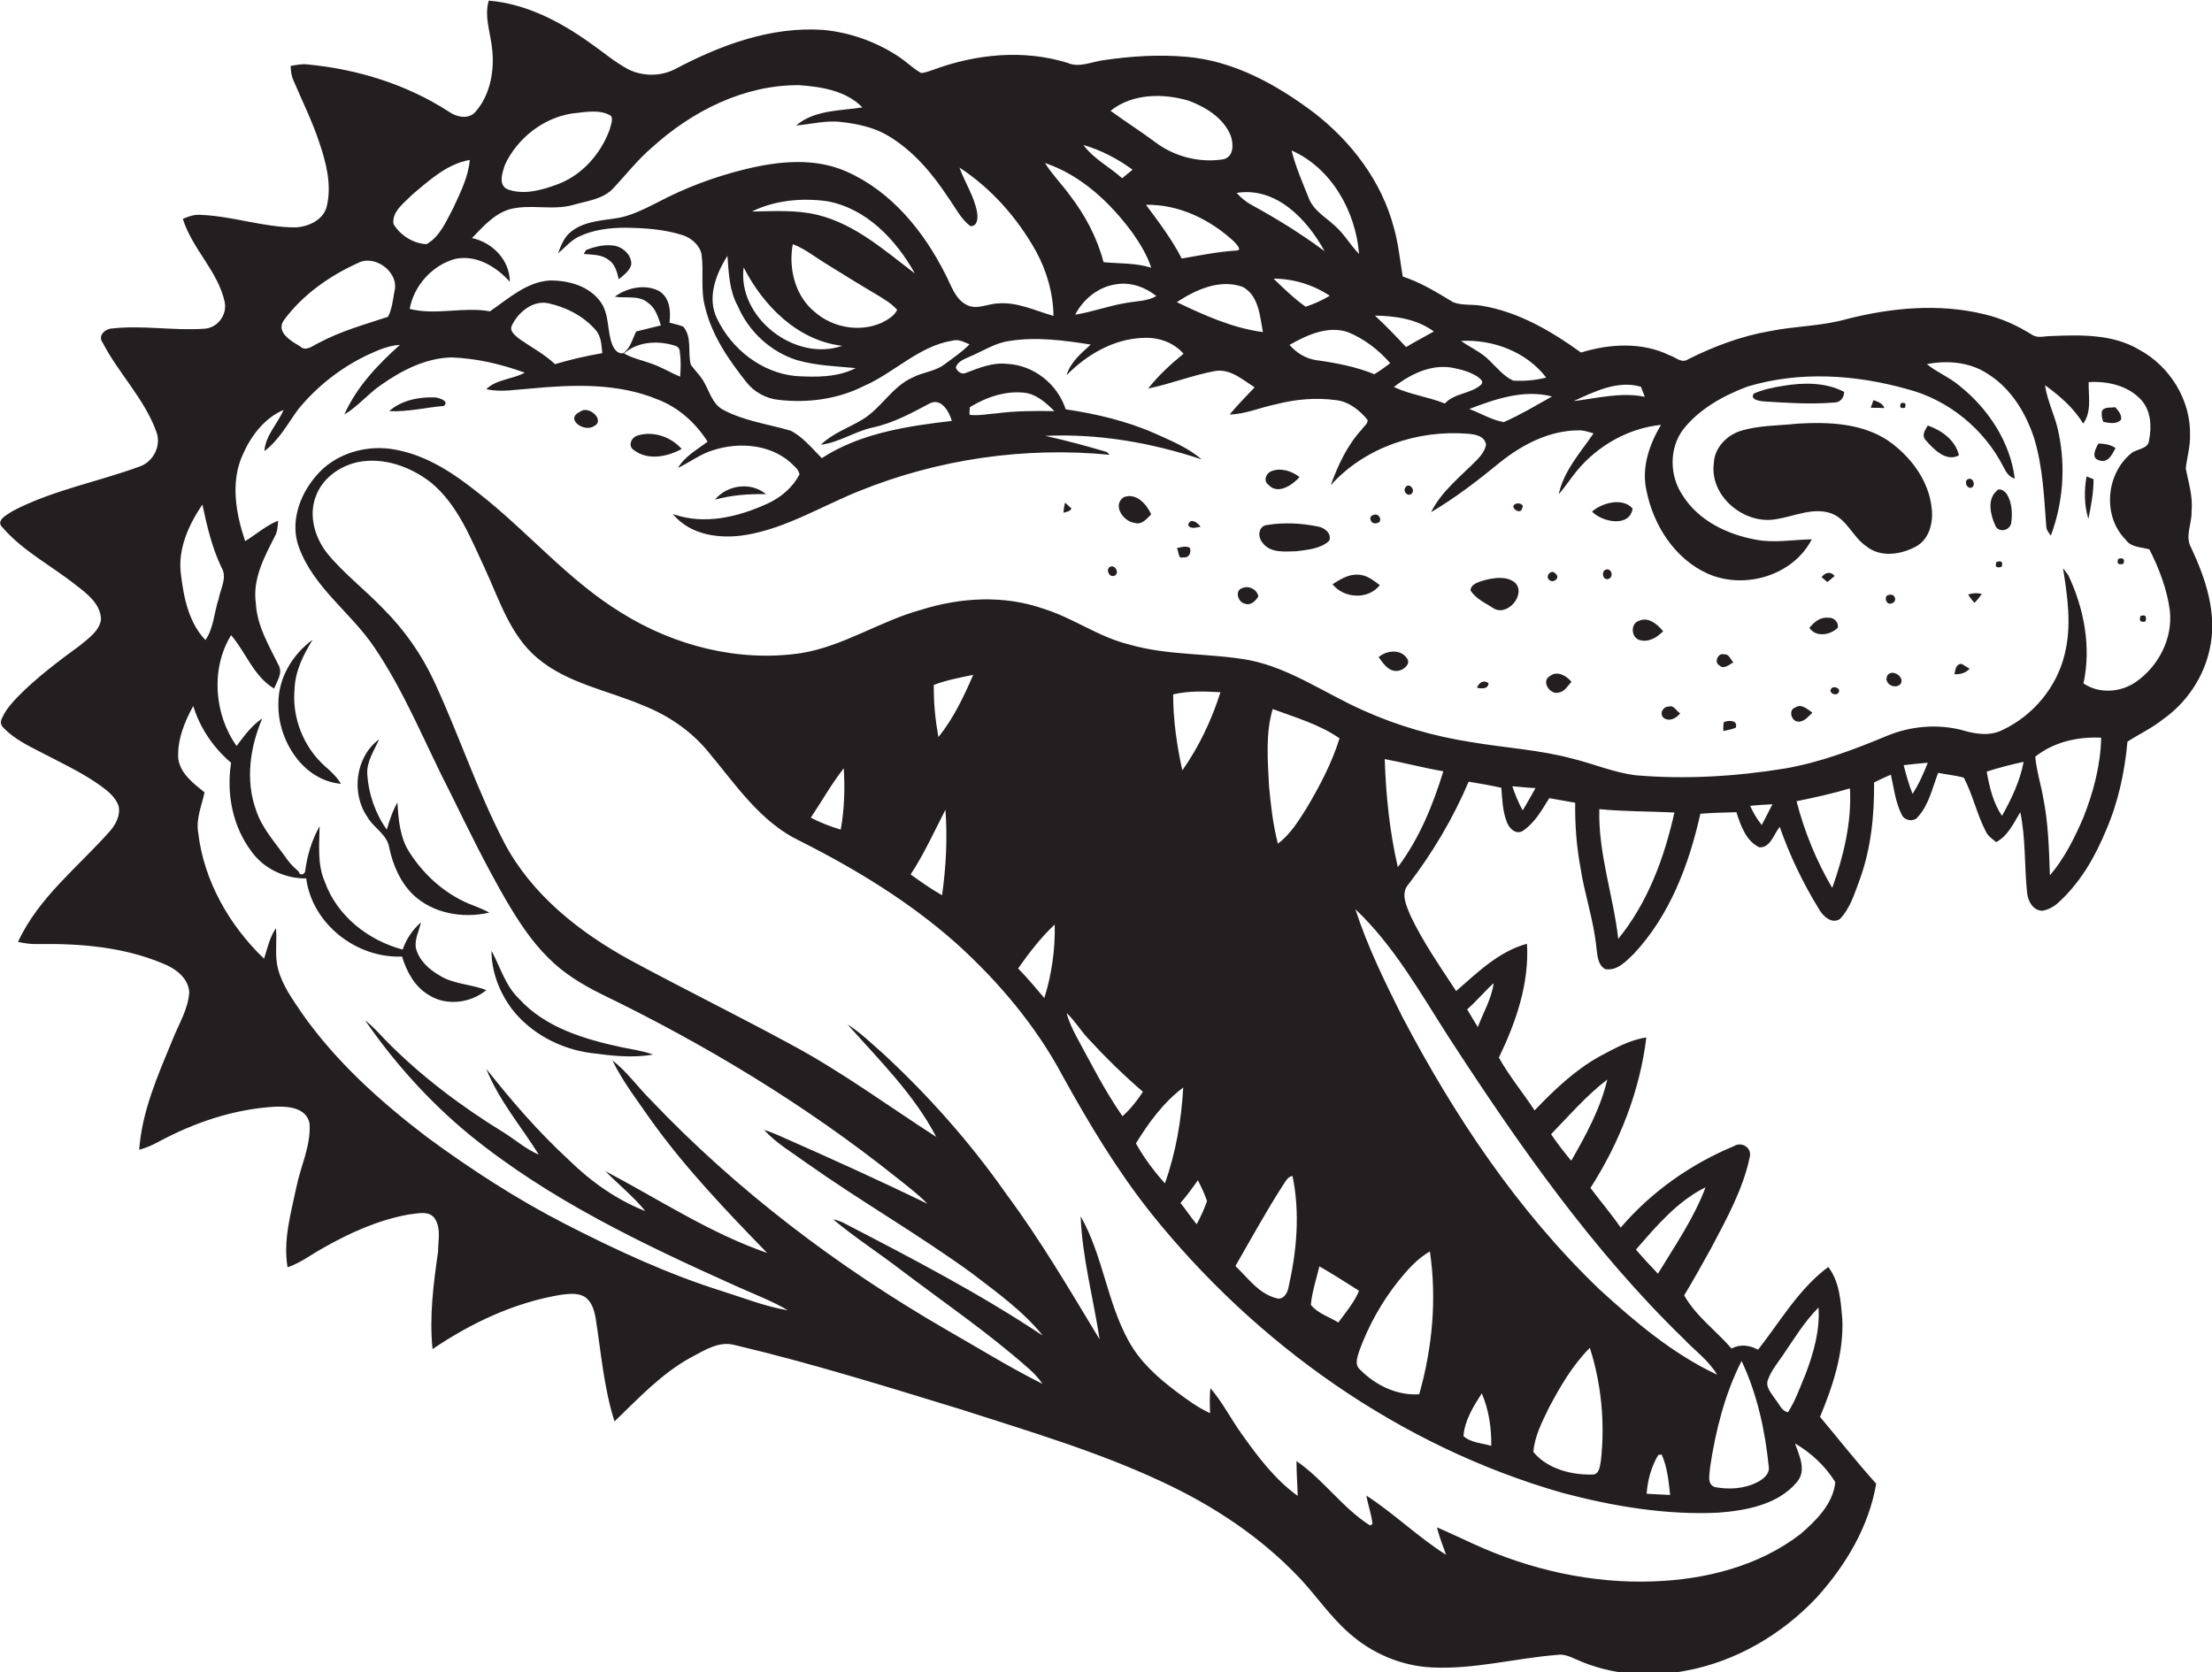 <?xml version="1.0" encoding="utf-8"?>
<!-- Generator: Adobe Illustrator 19.2.0, SVG Export Plug-In . SVG Version: 6.00 Build 0)  -->
<svg version="1.1" id="Layer_1" xmlns="http://www.w3.org/2000/svg" xmlns:xlink="http://www.w3.org/1999/xlink" x="0px" y="0px"
	 viewBox="0 0 724.6 547.9" enable-background="new 0 0 724.6 547.9" xml:space="preserve">
<g>
	<path fill="#231F20" d="M717.8,179.5c-2.2-3.8,0.3-8,0.1-12c0.5-4.8-1-9.4-1.9-14c0.4-3.6,1.5-7.2,1.4-10.9
		c0.3-11.5-6.6-22.6-16.6-28c-8.7-5.2-19.2-4.9-29-4.5c-2,0-4.3,0.8-6.1-0.4c-4.8-3-10-5.4-15.5-6.7c-15-3.7-30.7-2.2-45.5,1.6
		c-8.2,2.3-16.7,2.2-25,3.9c-9.3,1.6-18.3,5-26.7,9.2c-2.1,1.5-4.1-0.7-6.1-1.3c-9-4.4-19.6-3.8-29-0.9c-9.7-7-20.4-13.3-32.4-15.3
		c-3.1-0.6-6.5,0-9.5-1.2c-5.3-3.2-10.6-6.5-16.5-8.4c-0.9-5.3-1.4-10.8-2.9-16c-4-15.2-13.9-28.2-26.2-37.7
		c-12.2-9.2-26.3-17-41.8-18.3c-9-0.8-18.1-0.2-27,1.1c-4,0.5-8,2.6-11.9,0.9c-14.4-4.5-30.1-2.9-44.1,2.3c-1.3,0.4-2.6,1-3.9,1
		c-2.8-1.6-5-3.9-7.7-5.6c-7.2-4.7-15.7-7.7-24.3-8.5c-17-1.2-33.5,4.9-48.3,12.7c-4.8,2.6-10.8,2.6-15.6,0.2
		c-4.5-2.4-8.4-5.8-12.6-8.7c-9.8-7-21-12.8-33.1-13.8c-1.6,5.5,0.8,11.1,1.2,16.7c0.6,6.9-0.9,14.5-5.6,19.8
		c-2.4,2.6-6.3,1.6-8.8-0.2c-13.8-8.9-30-13.9-46.3-15.4c-1.8-0.2-3.6,0.2-5.4,0.5c0.1,1.6,0.2,3.3,1,4.9c2.8,6.6,6,13,8.3,19.9
		c2.3,6.7,4.2,13.9,2.6,21c-1,4.6-6,6.9-10.3,7.1c-10.5,0-20.6-3.7-31-4.1c-2.1-0.2-4,0.5-5.9,1.3c3,9.8,11.5,17.1,13.7,27.2
		c0.9,4.3-2.4,8.6-6.7,8.8c-10,0.7-20-1.2-30-0.1c-2.3,0-5,2.3-3.3,4.6c5.2,10.1,13.7,18.4,17.6,29.2c1.8,4.6-1,10-5.6,11.5
		c-13.7,5-28.4,7.7-41.4,14.5c-1.8,1.2-5.9,3.1-3.3,5.5c6.8,7.8,16.1,12.5,24.1,18.9c3.7,2.8,8,6.2,8.1,11.2
		c-0.6,3.8-4.1,6.1-6.8,8.4c-7.1,5.2-14.2,10.5-20.4,16.8c-2,2.1-4,4.3-5.2,7c-0.7,1.3-0.5,2.4,0.6,3.4c3.4,3.5,7.9,5.7,12.2,7.9
		c6.7,3.5,13.6,6.7,19.7,11.1c2.3,1.7,4.6,3.6,5.6,6.3c0.8,3-0.8,6.1-2.7,8.3c-10.4,11.8-23.5,21.8-30.2,36.4c2.3,0.5,4.6,0.8,7,0.7
		c13.6-0.2,27.6,1,40.3,6.3c4.1,1.6,8.4,4.6,8.8,9.4c-0.3,5.6-3.5,10.6-5.5,15.7c-4.8,11.6-10,23.4-10.9,36c2.2-0.6,4.3-1.5,6.3-2.6
		c11.7-6.3,24.6-10.7,38-11.5c4.3-0.2,10.5,0.2,11.5,5.5c0.5,7.2-2.9,13.9-4.3,20.8c-1.8,8.6-4.4,17.4-2.9,26.3
		c4.2-1.4,7.8-4.2,11.6-6.3c8.8-5,18.1-9.2,28.1-11c2.9-0.3,6.9-1.5,8.7,1.6c1.9,3.2,0.9,7.1,0.9,10.6c-1.5,10.5-2.9,21.2-1.8,31.9
		c12.7-8.6,26.9-15.3,42.1-17.8c2.5-0.3,5.3-0.7,7.6,0.6c2.4,1.5,3.2,4.3,3.7,6.9c1.8,11.4,2.7,23,6.2,34c7.9-7.6,15.4-15.7,25.1-21
		c4.4-2.3,9.2-5.5,14.4-4c24.9,5.9,49.3,13.5,73.8,21c22.3,7.2,44.8,13.8,66.1,23.8c16.8,7.8,32.5,18.2,45.2,31.7
		c5.5,5.9,10,12.6,16.1,17.9c7.4,6.6,17,10.7,27,11.2c13.8,0.7,27.3-3,41-4.1c2.3-0.4,4.4,0.6,6.4,1.5c11.1,5,23.8,6.1,35.7,3.7
		c16.5-3,31.6-11.9,43-24c9.5-10.5,17.1-23.2,19.5-37.3c-6.4-7.1-12.3-14.6-18.4-21.9c4.2-10.1,7.8-20.9,7.3-32
		c-0.5-5.9-0.9-12.3-4.6-17.1c-9.6,7.1-15.7,17.8-23,27.1c-2.8-1.5-5.8-1.9-8.7-0.4c-5.1-5.9-11.6-10.5-15.5-17.4
		c3.1-5.1,6-10.4,8.9-15.6c5-9.5,10.4-19.2,12.6-29.8c0.7-3-2.7-5.1-5.2-3.5c-14.2,5.9-27.1,15-37.1,26.7c-3.1-4.5-6.6-8.6-9.9-13
		c9.5-14.8,16.2-31.8,18.3-49.3c-5.5,0.8-10.4,3.6-15.3,6.2c-8.1,4.5-14.9,11-21.3,17.7c-3.8-5.8-8.3-11.2-11.7-17.3
		c5.6-11.6,10-24.3,9.2-37.3c-9.2,2.5-16.2,9.4-23.2,15.5c-5.3-8.1-10.9-16.1-15-24.8c-1.3-3.2-3.3-7.2-0.6-10.2
		c7.9-10.3,14.6-21.6,19.7-33.6c3.6,0.6,7.2,1.2,10.7,2c0.3,3.8,0.4,7.6,1.8,11.2c0.7,2,2.8,4.2,5.1,3c4-2.6,6.3-6.8,8.8-10.8
		c2.8,0.5,5.7,1,8.5,1.5c-0.1,7.1,0.4,14.1,1.7,21.1c1.3,8.7,4.3,17.2,5.2,26c0.4,2.6,0.3,5.9,2.9,7.4c3.9,0.7,6.8-2.5,9.4-5
		c11.8-12.6,18.1-29.3,21.8-45.9c3.9-0.3,7.8-0.4,11.8-0.5c1.4,4.3,3.1,9.4,7.5,11.5c3.6,0.3,4.8-4.4,6.7-6.7
		c3.3,9.5,7.7,18.6,13,27.2c1.3,2.2,4.1,4.7,6.7,3c3.4-3.5,4.8-8.4,6.5-12.9c3.7-10.2,4.8-21,4.7-31.8c1.8-1,3.7-1.8,5.5-2.6
		c1,4.4,1.5,9.1,3.6,13.2c0.9,1.9,4,2.4,5.3,0.6c3.6-4,4.7-9.5,6.6-14.4c2.8,0.6,5.7,0.8,8.4,1.6c3,5.7,4.3,12.1,7.3,17.8
		c0.7,1.4,2.1,2.3,3.3,3.3c3.9-2.1,5.7-6.2,7.9-9.8c1.8,8.6,1.3,17.4,2.2,26.1c0.2,2.7,1.7,6,4.9,6.2c2.1-0.3,4-1.4,5.5-2.8
		c7-6.4,11.9-14.8,15.5-23.6c4-9.2,6.1-19.1,7-29c3.8-2.5,8-4.4,11.6-7.3c7.7-5.4,13.3-13.7,15.3-22.8
		C726.5,201.1,722.5,189.6,717.8,179.5z M537.5,126.7c0.3,0.8,1,2.4,1.3,3.3c-7.8-1.6-15.6,0.5-23.3,1.4
		C522.3,128.3,529.9,124.5,537.5,126.7z M506.5,123.7c-3.5,0.9-7.2,1.2-10.8,1c-3.1-1.4-5.3-4.2-7.7-6.5c-2.7-2.8-6.3-4.3-9.4-6.5
		C489,111.1,500.1,115.3,506.5,123.7z M508.4,129.9c-5.2,2.9-10.3,6-15.8,8.4c-4-0.7-7.5-2.9-11.3-4.3
		C489.9,130.7,499.2,127.5,508.4,129.9z M476.8,120.7c2.5,0.5,5,1.3,7.2,2.7c0.8,0.7,2.2,1.5,1.2,2.6c-3.4,3.1-8.7,2.7-11.9,6.2
		c-5.4-2.2-11.4-2.9-16.7-5.4C462.2,122.4,469.5,118.9,476.8,120.7z M469.7,108.6c-3,1.7-6.1,3.3-9.1,5.1c-3.3-3.5-6.6-7-10.2-10.3
		C457.1,103.5,464.1,104.5,469.7,108.6z M441.5,108.8c5.4,2.2,10.1,5.8,13.9,10.2c-1.7,1.3-3.4,2.5-5.2,3.6
		c-6.1-2.5-12.6-3.7-19-4.6c-3.5-0.5-6.5-2.4-8.8-5C428.1,109.8,434.9,106.6,441.5,108.8z M417.2,91.3c6.5,0,13,2,18.4,5.6
		c-2.5,1.5-5.2,2.7-7.9,3.6C423.9,97.8,420.5,94.5,417.2,91.3z M445.2,83.2c-2.9-2.9-4.8-6.5-7.9-9.2c-3.1-2.9-7.2-5.1-8.7-9.4
		c-2-5-4.2-10-5.5-15.3C436.2,55.1,444.1,69.3,445.2,83.2z M433.9,82.3c-7.5-5.6-15.6-10.6-23.8-15.1c-1.9-1-3.6-2.4-5-4
		C418.1,61.1,428.3,72,433.9,82.3z M413.7,108.8c-9.9-1.3-19.2-5.5-28.2-9.8c6.2-4.1,14.1-7.7,21.6-5
		C412.4,96.9,412.7,103.6,413.7,108.8z M404.7,82.1c-5.9,0.4-11.8,1.6-17.6,2.6c-3.2-6.3-7.5-11.9-11.7-17.6
		c10.8-0.2,21,4.8,28.8,12C405,80,407.3,82.2,404.7,82.1z M389.4,33c5.6,2.1,11.3,5.6,13.7,11.3c1,2.7,1.2,7.1-2.4,7.9
		c-7.7,1.2-15.8-0.8-22.1-5.5c-4.8-3.6-9.9-6.8-14.8-10.4C370.9,30.6,381,30.5,389.4,33z M371,55.6c-1.1,0.9-2.3,1.9-3.4,2.8
		c-4.1-3.7-9.3-6.3-12.7-10.9C360.7,49.2,366.1,52,371,55.6z M371,76.3c2.5,3.6,4.8,7.3,6.1,11.4c-5.1-1.6-10.4-1.3-15.6-1.8
		c-2.1-8-6-15.4-11.1-22c-2.6-3.6-5.7-6.7-8.1-10.5C354.2,57.4,363.7,66.4,371,76.3z M378.8,97c-2.9,1.7-6.4,1.6-9.6,2.2
		c-5.8,0.9-11.3,3-17,3.9c2.7-5.2,7.8-9.3,13.7-10C370.5,92.4,375.2,94.1,378.8,97z M165.4,54c4-8.6,12.4-15.3,21.9-16.8
		c4.2-0.4,9.1-1.6,12.9,0.8c0.7,1.4-0.2,3.1-0.5,4.5c-2.9,7.9-9,14.9-17.1,17.9c-5.1,1.9-11.1,3.6-16.4,1.6
		C163.1,60.5,164.6,56.5,165.4,54z M166.8,68.6c6.9-1.9,14.2,0.5,21.1-1.5c4.5-1.3,9.6-1.8,13-5.4c4.2-4.5,8-9.4,12.7-13.4
		c13.1-11.9,30.1-20.5,48.1-20.4c7.3,0.5,15.5,1.8,20.8,7.3c-7.3,1.1-15.7,0.8-21.7,5.9c5-0.4,10-1.8,15-1.1
		c5.2,0.6,10.4,1.7,15,4.4c8.3,4.9,14.6,12.4,19.8,20.3c2.3,3.2,4.1,7,7.3,9.4c2.4,0,2.4-2.6,2.2-4.4c-0.9-5.3-4-9.8-5.8-14.8
		c10.4,6.8,18.9,16.4,25,27.3c3.6,6.5,5.7,13.9,5.8,21.3c-6-1.7-11.8-4.6-18.1-4.1c-3.4,0.1-7,2.2-10.3,0.5c-3.9-1.9-5.1-6.5-7-10
		c-7-14-17.6-27.1-32.2-33.6c-10.6-4.8-22.7-3.5-33.6-0.8c-9.8,2.4-19.4,6-28.3,10.7c-4.6,2.3-9.3,4.8-14.4,5.4
		c-4.8,0.7-10.1,1.1-14,4.2c-2.3,1.7-3.4,4.5-4.4,7.2c2.3-1.9,4.3-4.4,7.1-5.6c4.7-2.2,10-2.8,15.1-2.8c6.2,0.1,12.5,0.5,18.5,2.4
		c2.9,0.9,5.6,3.2,6.3,6.2c0.8,5.8-0.4,11.8,1.2,17.5c2.2,9.2,7.7,17.2,13.5,24.5c2.6,3.3,6.5,5.4,10.6,5.8
		c9.4,1.1,19.3-0.2,27.8-4.5c10-4.3,18-13.1,29.1-14.9c2-0.6,3.8,0.5,5.6,1.2c-2.4,2.5-5.3,4.4-8.1,6.5c-3.1,2.4-7.2,2.6-10.6,4.4
		c-6.7,3-10.2,10-16.3,13.7c-4.6,2.8-9.8,4.5-13.7,8.3c5.9-0.7,11-4.3,16.8-5.6c6.7-1.4,12.8-4.7,18.8-7.9c3.8-2,6.4,2.6,7.3,5.7
		c-14.6,1.7-30,4-42.6,12.2c-3.2-3.2-6.1-6.9-10.2-9c-7.5-2.2-15.5-3.2-22.4-7c-3.1-1.8-4.1-5.5-5.7-8.4c-1.1-2.3-3.1-4.1-4.6-6.2
		c-1.1-4.1,0.5-9.1-2.5-12.5c-1.5-0.6-3-0.9-4.5-1.3c0.5-3.8,0.1-8.5-3.7-10.5c-4.5-2.2-10.3-0.9-14.2,2c3.7,0.6,8-0.6,11,2.1
		c2.4,1.7,3.2,4.7,4.1,7.3c-2.7,0.7-5.4,1.3-8.1,2c-1.2,2.4-1.9,5.5-4.2,7.1c-1.8,0.4-3-1.3-3.6-2.7c-1.8-4.5-0.9-9.9-3.8-14
		c-3.7-5.3-10.6-7.2-16.8-7.1c-7.6,0.5-13.5,6-19.5,10.1c-8.7-1.6-17.7,1.4-26.3-0.8c1.4-7.7,7.5-14.4,15-16.4
		c6.9-1.4,13.4,2.6,17.8,7.5c0-7.1-5.7-12.9-12.4-14.3C158.1,74.4,161.7,70.2,166.8,68.6z M261.1,118c6.3,1.8,12.8,2,19.2,2.6
		c-6,3.1-13.1,3-19.7,2.6c-11.2-1.1-21-8.9-25.7-18.8c-3.4-6.8-0.4-14.6,3.4-20.6c0.4,5.6,0.6,11.5,3.4,16.5
		C245.3,108.7,252.5,115.3,261.1,118z M243.6,87.6c6.4,12.5,17.6,24,32.3,25.7C260.4,118.7,241.5,104,243.6,87.6z M267,102.3
		c-6.5-5.2-8.8-14.3-7.3-22.3c3.8,1.4,7,4,10.4,6.1c5.5,3.4,11.1,6.9,16.7,10.2c2.5,1.5,5.1,3,7.1,5.2c-1,2.1-3.2,3.3-5.2,4.3
		C281.6,108.9,272.9,107.4,267,102.3z M267.8,70.4c-7-1.7-14.3-1.2-21.5-1.1c7.5-3.7,16.3-4.5,24.5-3.4c13,2.3,22.7,12.6,28.9,23.7
		C289.8,82.1,280.1,73.4,267.8,70.4z M222.8,123.4c-3.2-1.3-6.2-3.2-9.5-4.3c-3-1.1-6.1-1.7-8.9-3.3c4.5-3.9,11-4.3,16.5-2.6
		c1.2,0.3,1.8,1,1.8,2.3C223.1,118.1,223,120.8,222.8,123.4z M197.3,115.7c-5.3,0.9-10.4,2.1-15.5,3.6c-3.5-3.3-7.7-5.5-11.6-8.2
		c-1.3-1.1-3.5-2.6-2.5-4.5c2.1-4.4,7-8.4,12.1-7.2c5.8,1.3,11.4,4.2,15.3,8.7C197,110.2,197,113.1,197.3,115.7z M135,63.8
		c5.6-4.7,11.4-10.1,18.9-11.4c-0.5,5.6-3.1,10.7-5.4,15.7c-2.3,4.3-4.4,9.5-8.8,11.9c-4.3-0.2-8.6-2.9-10.8-6.6
		C128.3,69.3,132.4,66.5,135,63.8z M93,104.9c6.1-8.3,14.9-14.5,24.2-18.7c5.6-3,13.7,3,12,9.3c-0.5,2.8-0.8,5.8-2.1,8.3
		c-7.6,2.5-15.5,4.7-22.6,8.5c-2,0.9-4.3,3.1-6.3,1.1C95.2,111.7,90.3,108.7,93,104.9z M66.3,165.3c1.5,7,3.1,14,6.2,20.5
		c2.1,3.4-0.3,7.1-0.9,10.5c-1.5,4.5-1.6,9.5-4.3,13.4c-5.4-5.6-7.1-13.8-8-21.3C58.1,180.1,61.7,172.1,66.3,165.3z M601.2,485.6
		c-0.7,7.1-6.3,12.6-11.4,17c-13.6,10.5-31.1,14.9-48,15.5c-20.3,0.8-40.7-3.8-59.2-12.3c-4-1.8-7.9-3.7-11.9-5.4c0.8,3.1,1.9,6,3,9
		c-9.2-5.8-17-13.5-26.1-19.4c0.5,3.1,1.7,6.2,2,9.3l-0.8,0.5c-9.1-5.8-15.3-15.1-24.1-21.1c0,3.8,0.3,7.6,0.4,11.4
		c-7.5-5.4-13.2-13-18.5-20.5c-3.5-4.9-6.2-10.3-10.1-14.8c-0.3,2.7-0.2,5.5-0.1,8.2c-4-1.8-7.6-4.5-11.1-7.1
		c-6-4.5-11.8-9.7-15.5-16.4c-7.2-12.9-8.5-28.2-15.8-41c0.5,13.6,4.2,26.9,6.2,40.3c-9.8-16.2-19.4-32.6-30.7-47.8
		c-11.7-16.7-25.3-32-40.2-45.8c-3.8-3.3-7.4-6.9-11.7-9.6c10.4,11.7,21.8,22.9,29.1,36.9c-15.8-10.2-31-21.4-47.6-30.3
		c-17.3-9.4-35-18.1-52.4-27.5c-16.7-9.1-32.5-21.5-41.5-38.6c-8.9-17.1-14.9-35.5-23-52.9c-4.1-8.8-9.7-16.8-16.5-23.6
		c-6-6.3-13-11.6-18.5-18.3c-4.1-5.2-6.2-12.5-3.7-18.8c2.2-5.9,7.8-9.8,13.7-11.1c8.5-1.7,17.3,1.5,24,6.7
		c8.8,7.3,13,18.3,17.7,28.3c4.7,10.2,8.2,21.6,17,29.1c10,8.5,23.4,10.7,35.2,15.8c8,3.2,15.4,8.3,20.9,15c8.9,10.6,17,23,30,29.2
		c18.3,9.2,36,20,51.3,33.6c13.8,12.5,26,26.9,34.8,43.4c8.6,15.6,17.8,30.9,28.9,44.9c34.4,43,81.6,76.5,134.8,91.7
		c16.6,4.4,33.8,7.3,51,6.5c9.2-0.7,19.6-2.6,25.8-10c3.3-3.8,0.8-8.7-0.6-12.7C593.1,475.9,597.9,480.2,601.2,485.6z M265.6,267.9
		c3.6-5.4,6.8-11.1,10.8-16.2c0.4,6.7,0.2,13.5-1,20.1C272,270.8,268.7,269.5,265.6,267.9z M309.7,265.3c0.7,9.3,0.2,18.8-1.1,28
		c-3.6-2-6.9-4.4-10.3-6.8C302.7,279.8,306,272.5,309.7,265.3z M305.9,224.4c4.2-1.6,8.6-2.4,12.9-3.3c-3.1,7.2-6.5,14.3-11.4,20.4
		C306.4,235.9,305.8,230.2,305.9,224.4z M333.5,317.3c3.6-5.1,7.4-10.1,12-14.4c0.2,8.1-1,16.4-3.4,24.1
		C339.3,323.7,336.5,320.3,333.5,317.3z M387.3,252.4c-1.8-8.2-3-16.5-3-24.9c5.1-1.2,10.3-1,15.5-0.7
		C396.9,235.9,392.8,244.6,387.3,252.4z M395.4,393.5c-0.9,2.6-2.1,5.2-3.4,7.6c-1.9-2.3-3.5-4.7-5.3-7c2.1-2.3,3.9-4.9,5.7-7.4
		C393.6,389,394.6,391.2,395.4,393.5z M387.6,356.3c-0.6,10.6-2.4,21.3-6,31.4c-3.6-4-6.9-8.4-9.5-13.1
		C376.3,367.8,381.1,361.2,387.6,356.3z M367.7,365.7c-5.8-8.3-10.3-17.3-15.1-26.1c-1.3-2.5-2.5-5-3.2-7.7c2.6,2.4,4.5,5.6,6.9,8.2
		c5.7,6.2,11.7,12.1,18.1,17.6C372.5,360.6,370.3,363.4,367.7,365.7z M438.4,433.3c-3-1.9-6.8-3-9-5.8c0.4-4.3,1.8-8.4,2.8-12.6
		c4.4,2.5,8.7,5.3,13,8C443.6,426.7,440.9,429.9,438.4,433.3z M458,419.8c3-3.7,6.2-7.4,10.4-9.8c2.3,15.6,0.8,31.7-3.5,46.8
		c-7.3,0.5-14.4-3-19.4-8.1c-1.9-1.6-0.8-4.3-0.2-6.2C448.3,434.3,452.6,426.6,458,419.8z M428,264.8c-2.7,4.2-5.3,8.6-9.4,11.6
		c-1.6-6.2-2.3-12.5-2.9-18.9c-0.4-8.4-1.2-17,1.2-25.2c7.5,2.8,15.3,5,21.9,9.6C436.3,250,432.3,257.5,428,264.8z M420.4,388.1
		c0.8-1.1,1.4-2.6,3-2.8c2.5,12,1.4,24.5-1.3,36.4c-0.3,2-1.8,4.4-4.1,3.6c-5.7-1.5-9.2-6.6-13.3-10.5
		C409.8,405.9,414.8,396.8,420.4,388.1z M479.4,470.5c0.4-5.2,3.3-9.8,6-14c2.3,5.4,3.2,11.3,3.1,17.2
		C485.5,472.8,481.8,472.7,479.4,470.5z M502.3,475.7c0.4-5.2,2.9-9.9,5.1-14.5c3.7-7,7.8-14,13.4-19.6c3.8,11.9,5,24.7,3.6,37.1
		c-0.3,1.6-0.5,4.5-2.8,4.4C514.7,483.3,506.8,481.2,502.3,475.7z M539.4,489.4c0.3-4.4,1.5-8.8,3.8-12.7c0.3,0,0.9-0.1,1.1-0.2
		c1.9,4.2,2.3,8.8,2.8,13.3C544.5,489.7,541.9,489.5,539.4,489.4z M579.2,451.9c1-2.7,2.8-5,4.5-7.4c3.8-5.5,7.2-11.3,12-16.1
		c0.5,7.5-1.6,14.8-4.2,21.7c-1.8,4.3-3.3,8.7-5.8,12.6c-2.1-0.4-2.9-2.8-4.1-4.2C580.4,456.6,578.1,454.4,579.2,451.9z
		 M570.5,445.9c5.1,10.8,7.7,22.7,8.9,34.6c0.4,2.4-1.8,4.1-3.7,5.1c-4.3,2.2-9.4,2.5-14,1.6c-2.7-1-1.6-4.4-1.5-6.6
		C562,468.7,565,456.7,570.5,445.9z M558.7,389c-3.8,10.1-10,19.1-15.6,28.3c-2.5-2.6-4.9-5.2-7.2-7.9
		C542.6,401.7,549.5,393.5,558.7,389z M526.5,353.7c-2.2,9.5-7,18.2-11.8,26.6c-2.3-2.8-4.6-5.7-6.6-8.7
		C514.1,365.4,519.7,358.9,526.5,353.7z M489.3,322.1c-0.7,5.1-3.4,9.6-5.2,14.4c-1.2-2-2.4-3.9-3.5-5.8
		C483.7,328,486.3,324.8,489.3,322.1z M474.5,339.7c22.8,35.1,46.9,69.7,77.1,99c3.7,3.9,8.1,7,10.9,11.7
		c-14.5-6.8-26.9-17.3-38.6-28c-26.7-25.6-47.5-56.8-64.6-89.4c-5.7-11.4-11.4-23-15.3-35.1C456.6,309.8,465.2,325.2,474.5,339.7z
		 M457.9,284.1c-2.7-11.6-3.9-23.5-4.3-35.4c6.4,1.2,12.8,2.9,19.2,4C469.4,263.8,464.9,274.8,457.9,284.1z M498.8,265.5
		c-1.4-2.5-2.5-5.2-3.4-7.9c2.5,0.2,5,0.5,7.6,0.6C501.6,260.6,500.3,263.1,498.8,265.5z M530.1,307.6c-1.6-14.2-6.6-28-6.2-42.5
		c8.2,0.8,16.4,0.7,24.6,1.1C545.2,281,539.8,295.7,530.1,307.6z M577.1,270.3c-1.5-1.9-2.8-4-3.8-6.3c2.4-0.2,4.9-0.4,7.3-0.5
		C579.4,265.8,578.3,268.1,577.1,270.3z M600.2,290.9c-5.2-8.8-9.1-18.4-11.7-28.4c5.9-1.2,11.8-2.5,17.5-4.2
		C606.6,269.5,603.9,280.5,600.2,290.9z M626.5,260.1c-1.2-3.1-2.1-6.2-2.9-9.4c2.6-0.3,5.2-0.6,7.9-0.8
		C630.1,253.4,628.6,256.9,626.5,260.1z M655.8,267.3c-2.9-4.3-4.1-9.4-5-14.5c4-1.3,8-2.3,12.1-3.2
		C661.7,255.9,658.9,261.8,655.8,267.3z M682.4,268c-2.9,6.7-6.2,13.3-10.9,18.8c-0.3-8.5-0.5-17.1-2.2-25.5
		c-0.8-4.5-2.2-8.9-2.6-13.4c6.1-4.8,13.9-6.6,21.6-6.2C688.1,250.8,685.7,259.7,682.4,268z M699.7,223.4c-5,3.5-12.1,4-17.2,0.5
		c2.6-11.9,0.2-24.4-4.9-35.3c-0.5-0.8-1.2-1.7-1.8-2.4c1.5,9.3,2.9,19,0.5,28.3c-2.6,10.7-10.3,19.9-20.2,24.6
		c-4.2,2.2-9.1,1.4-13.4,0.1c-8.1-2.1-16.9-1.3-24.6,1.9c-10.8,4.5-21.9,8.7-33.5,10.7c-16.1,2.6-32.6,3.6-48.8,2.2
		c-7.2-0.9-13.9-3.8-20.9-5.5c-10.9-2.9-22.2-3.5-33.2-5.4c-12.1-1.9-23.9-5.3-35-10.3c-12.5-5.5-23.9-13.8-37.4-16.5
		c-13.1-2.4-26.7-1.4-39.6-5.2c-9.8-2.4-18.1-8.6-27.7-11.6c-13-4.6-27.3-3.8-40.3,0.3c-13.5,3.7-25.5,12-39.4,14.2
		c-20.3,3-41.4-2.4-58.7-13.2c-17.7-10.8-31-27-47.3-39.6c-7.8-6.2-16.4-11.9-26.4-13.8c-9.5-2-20.3,1.1-26.5,8.7
		c-5.4,6.3-8.5,15.4-5.4,23.4c4.8,13,16.9,21.2,24.5,32.4c10.2,15,16.8,31.9,25.1,48c5.8,11.8,11.5,23.5,18.1,34.9
		c4,6.8,8.3,13.5,13.9,19c4.9,5,11,8.7,17.2,11.8c34.3,16.6,67.1,36.4,96.9,60.2c3.5,2.8,7,5.4,10.1,8.6
		c-16-7.8-32.2-15.1-48.5-22.3c-1.6-0.7-3.3-1.4-5-1.9c4,4.4,9.2,7.4,14,10.9c17.7,12.5,36.5,23.3,54,36
		c8.2,6.3,16.8,12.4,23.3,20.5c-20.7-13.8-42.8-25.3-64.8-36.7c-1.2-0.7-2.5-1.1-3.9-1.4c7.2,6,15,11,22.4,16.7
		c14,10.6,28.5,20.5,41.7,32.2c1.7,1.5,3.2,3.1,4.5,5c-10.8-5.4-21.1-11.8-31.6-17.8C274.3,415,241.3,390,213,360.2
		c-4.2-4.2-7.7-9.2-12.4-12.8c3.3,6.8,8,12.9,12.3,19.1c11.3,15.9,24.8,30,38.4,44c-18.8-6.5-35.5-17.6-53-26.8
		c4.3,4.4,9.2,8.3,13.1,13.1c-9.4-3.7-17.9-9.7-25.1-16.8c-9.9-9.1-18.7-19.3-27-29.8c4.1,10.3,11.4,18.8,17.2,28.1
		c-4.2-1.8-7.6-4.8-11.4-7.2c-14-8.6-27.2-18.5-38.7-30.2c-2.2-2.3-4.3-4.7-6.8-6.6c9.6,13.9,21,26.6,34.1,37.4
		c26.1,21.3,56.8,35.9,87.3,49.6c5.7,2.6,11.7,4.8,17.1,8c-7.3-1.2-14.3-4-21.3-6.2c-17.9-5.6-34.9-13.5-51.5-22
		c-16-8.2-31.1-18-45.5-28.6c-15.2-11.6-29.7-24.6-40.8-40.4c-3.1-4.6-6.5-9.2-7.9-14.6c-1.2-4.4-0.3-9-0.7-13.4
		c-2.1,3-2.8,6.6-3.9,10c-11.4-10.9-19.8-25.6-21.6-41.5c-0.7-4.5,1.2-8.7,2.1-13c-3.6-2.9-7.9-6.1-8.6-11c-0.4-6.1,2-12,4.9-17.3
		c2.2,7.2,6.6,13.7,12.4,18.6c-1.6,10.1,0.5,20.9,6.7,29.1c4,5.6,11,8.9,17.9,8.8c2,15,16.5,26.2,31.4,25.6
		c1.5,4.9,4.1,9.8,8.6,12.5c5.8,3.8,13.8,2.8,19-1.5c-5-2-10.7-1.9-15.3-4.8c-3.5-2-6.8-5-7.8-9.1c-0.4-2.9,1.1-5.6,1.7-8.3
		c-2.8,2.4-4.8,5.5-6,8.9c-11.3-3-21.5-11-25.5-22.2c-2.5-5.7-1.8-12.1-1.7-18.2c-2.5,4.4-4,9.3-4.7,14.4c0.1,1.2-1.7,2.2-2.2,0.4
		c-1.4-1.2-2.7-2.5-3.8-4c-3.6-5.2-8.1-9.9-10.1-16c-3.6-9.8-2-20.7,2-30.1c-3.5,2.3-5.9,5.7-8.4,9C70.1,234,69,219,75.7,208.1
		c4.9,5.7,7.4,13.5,14.1,17.5c0.9-2.4,2.9-5,1.5-7.6c-3.2-6.5-7.1-12.9-7.5-20.4c-1.1-7.8,2.7-15,6.2-21.8c0.9-1.6,1-3.4,1.1-5.2
		c-4,1.6-7.2,4.5-10.8,6.7c-3-9-4.9-19.3-0.8-28.3c2.7-6.2,7.1-12,13.4-14.7c-2,4.6-5.9,8.3-6.3,13.5c4.8-3.6,7.6-8.9,11-13.6
		c6.2-7.6,14.1-13.8,23-18c3.3-1.5,6.7-3,10.4-3.2c-7.3,6.5-14.2,13.8-18.2,22.8c4.4-2.6,7.7-6.7,11.9-9.6
		c6.8-4.8,14.7-8.9,23.2-9.1c8.2,0.3,16.3,2.2,24,5c-4,2.2-9.2,2.1-12.6,5.4c4.8,1.1,9.7,0.1,14.5-0.2c13.9-1.3,28.5-1.9,41.7,3.6
		c6.8,2.6,12.4,7.7,16.3,13.8c-3.4,2.6-7.5,4.8-9.7,8.6c4-1.9,7.5-4.7,11.8-5.9c8.3-2.6,18.2-1.8,24.9,4c1.2,1.2,2.8,2.3,3.1,4
		c-2.2,4.3-6.1,7.6-10.5,9.6c-9.6,4.4-20.7,7.1-31,3.4c5.8,7.1,15.8,8.3,24.3,6.8c13.1-2.3,24.5-9.4,36.7-14.3
		c25.9-10.5,54.3-14.6,82.1-11.9c-0.2-0.2-0.6-0.6-0.9-0.9c-6.7-2-13.4-3.8-20.2-5.3c17.3-0.8,34.7,2.2,51.2,7.7
		c-4.5-3.9-10-6.1-15.3-8.5c-9.3-4.1-19.2-6.4-29.2-7.9c-2.7-8.3-10.5-14.5-19.3-14.9c-4.6-0.5-9,1.3-13.2,2.9
		c-1.5,0.8-2.9-0.3-3.5-1.6c0.6-2.3,3.1-2.9,4.9-3.8c4.2-1.8,8.1-4.4,12.7-5c8.9-1.4,17.8-0.2,26.6,1.2c-3.2,2.9-6.6,5.7-7.9,10
		c6.7-6.8,15.6-12,25.4-12.2c4.8-0.2,9.7,1.5,12.9,5.2c-4.2,3.4-8.2,7.1-11.6,11.4c7.3-1.5,14.3-4.3,21.7-5.7
		c5.1-1,9.2,2.8,13.2,5.3c-2.8,2.9-5.6,5.8-8.2,8.9c5.2-0.1,10-2.3,15-3.3c6.5-1.7,13.2-2.3,19.9-1.4c4.2,0.5,7.7,3.3,10.3,6.5
		c0.1,1.3-1.3,2.1-1.9,3.1c-4.8,5.2-7.8,11.7-10.2,18.3c11.1-12.4,28.4-18.2,44.8-16.9c2.4,0.2,5.5,0.6,6.1,3.5
		c-0.3,2-1.6,3.6-2.9,5c-5.3,5.4-11.7,10.3-15.1,17.2c8.1-4.8,15.5-10.5,22.8-16.5c7.2-5.7,15.9-10.2,25.3-10.3
		c1.8-0.1,3.4,0.5,5.1,1c-4.3,6.3-9.7,12.2-11.4,19.9c2.2-2.4,3.9-5.2,6-7.7c6.8-8.2,16.8-13.9,27.5-15c-3.8,6.4-6.4,13.9-4.8,21.3
		c2.2,11.4,9.2,22.5,20,27.4c12,5.4,28,0.8,34.2-11.2c-6.1,0.1-12.3,1.3-18.4,0.1c-9.3-1.7-18.7-6.2-23.9-14.5
		c-4.3-6.3-4.5-15.3,0.1-21.5c5.3-6.8,13.1-11.1,21-14.1c17.1-5.2,35.5-4,52.5,0.8c13.5,3.5,25.2,13.1,31.5,25.5
		c0.8,1.6,1.8,3.3,3.7,3.8c-1.5-12-8.7-22.9-18.1-30.4c-3.3-2.8-7.4-4.4-10.7-7.1c6.7-1.3,14-0.7,19.8,3.1
		c7.8,4.8,12.8,13.1,15.5,21.7c2.7,9.2,3.1,18.8,3.8,28.2c0,1.3,0.8,2.2,1.5,3.2c4-10.6,4.9-22.4,2.6-33.5c-1-5.4-3.7-10.3-4.5-15.8
		c4.8,3.5,9.4,7.4,12.5,12.6c2.9-3.9,1.7-9.1,1.8-13.6c6.1-0.4,12.8,1.1,17.1,5.7c3.3,3.5,3.6,8.8,2.7,13.3
		c-0.2,2.9-3.8,2.8-5.7,4.2c-8.4,6.7-9.7,20.6-2,28.4c1.8,2.6,5.1,2.4,7.8,3.2c3.2,6.3,5.8,13.1,6.7,20.1
		C711.8,209.4,706.9,218.4,699.7,223.4z M317.6,135.9c0-0.6,0-1.9,0.1-2.5c5.4-3.3,11.8-5.5,18.2-4.7c3.8,0.6,6.8,3.3,9.5,6
		c-6.2-0.1-12.5-0.1-18.7,0.7C323.7,135.6,320.7,136.3,317.6,135.9z"/>
	<path fill="#231F20" d="M202.7,91.5c1.6-1.4,3.6-2.7,4.1-4.9c0.1-2.9-2.4-5.3-5-6c-3.3-0.7-6.7,0.1-9.8,1.3c-0.2,0.3-0.6,1-0.8,1.3
		c2.8,0.3,5.8,0.1,8.1,1.9C201.5,86.5,202.1,89.1,202.7,91.5z"/>
	<path fill="#231F20" d="M577.6,131.5c7.6,0.5,15.4,1,23,0.4c2.1,0.1,3.5-1.5,3.5-3.5c-6.1-3.2-13.3-3.1-19.9-2
		c-3.3,0.5-6.6,1.2-9.6,2.5C573,130.8,576.3,131.4,577.6,131.5z"/>
	<path fill="#231F20" d="M142.6,130.2c-5.3-0.2-11.1,0.9-15.1,4.5c6,0.3,11.9-1.2,17.9-1.7C147.3,131.4,143.9,130.4,142.6,130.2z"/>
	<path fill="#231F20" d="M613.7,131.1c-0.2,0.6-0.7,1.9-0.9,2.5c1.5,0,3,0,4.5,0.1C616.7,132.1,615.1,131.6,613.7,131.1z"/>
	<path fill="#231F20" d="M624,133.6c0.5-1.3,0.1-1.9-1.3-1.5C622.1,133.4,622.6,133.9,624,133.6z"/>
	<path fill="#231F20" d="M694.8,137.5c0.3-1.7-0.9-2.9-1.9-4.1c-1.5,0.3-3.3-0.2-4.3,1.1c-0.3,1.3-0.1,2.5,0.4,3.7
		C690.9,138.6,693.4,139.1,694.8,137.5z"/>
	<path fill="#231F20" d="M190,134.9c-5.1,2.4,1.4,6.9,4.6,4.7C198.4,137.7,192.8,132.6,190,134.9z"/>
	<path fill="#231F20" d="M618.7,144.5c-8.7-5.9-19.7-6.3-29.9-5.7c-6.2,0.7-12.6,0.5-18.7,2.4c-4.6,1.5-8.5,5.6-8.7,10.6
		c-1.4,10.9,10.1,20.2,20.4,18.3c5.9-0.9,11.8-3.9,17.8-2c5.4,1.8,7.3,7.9,11.8,10.9c4.7,3.8,11.5,2.7,16.5-0.1
		c4.1-2.4,5.4-7.7,4.9-12.2C631.9,157.5,626,149.7,618.7,144.5z"/>
	<path fill="#231F20" d="M631.5,139.4c-0.9,1.5-2.2,3.3-0.6,4.9c2.6,3,6.6,7.1,10.8,4.9C640.6,144.2,636,141,631.5,139.4z"/>
	<path fill="#231F20" d="M208.8,142.7c-2.1,0.7-3.2,3.5-1.1,4.8c4.6,3.5,11,2.1,15.6-0.4C219.8,143.1,214,141.1,208.8,142.7z"/>
	<path fill="#231F20" d="M693,146.8c-1.7-1.2-3.6-1.4-5.6-1.5c-1,1.7-2.5,4.8,0.2,5.5C690.5,151.9,691.9,148.9,693,146.8z"/>
	<path fill="#231F20" d="M415.5,158.8c3,3.4,7.8,0.2,10.2-2.5c-2.7-2.1-6.4-3.2-9.5-1.8C414.5,155.4,413.9,157.7,415.5,158.8z"/>
	<path fill="#231F20" d="M645.7,159.8c1.6-0.5,0.8-3.3-0.8-2.9C643.2,157.3,644.1,160.1,645.7,159.8z"/>
	<path fill="#231F20" d="M684.1,170c0.9-4.3,1.7-8.6,1.7-13c-0.6-0.2-1.7-0.7-2.3-0.9C682.7,160.7,682.7,165.4,684.1,170z"/>
	<path fill="#231F20" d="M250.9,161.9c-4.8-4.1-12.7-3.1-16.7,1.8C239.6,162.2,245.2,161.8,250.9,161.9z"/>
	<path fill="#231F20" d="M460.4,159.7c-1.1,1.4,1.1,3.4,2.2,1.8C463.6,160.2,461.4,158,460.4,159.7z"/>
	<path fill="#231F20" d="M654.1,160.8c-3.2,2.7-2.1,7.8-0.6,11.1c0.8,2.7,4.7,2.2,5.3-0.4c0.5-3.2,0.3-6.8-1.4-9.6
		C656.8,161,655,159.6,654.1,160.8z"/>
	<path fill="#231F20" d="M368.1,162.9c-3.8,2.6-0.2,7.9,3.5,8.4c2.4,0.8,4-1.3,5.5-2.8C375.6,165.2,372.2,161.3,368.1,162.9z"/>
	<path fill="#231F20" d="M348.4,168c0.9-0.3,2.1-0.4,2.6-1.4c-0.7-0.6-1.4-1.3-2.1-1.9C348.6,165.8,348.4,166.9,348.4,168z"/>
	<path fill="#231F20" d="M496.3,165.2c-2,0.9,1.9,3.8,2.3,1.3C499.6,165.2,497.1,164.5,496.3,165.2z"/>
	<path fill="#231F20" d="M521.5,167.6c3.3,3.5,12.4,5.3,13.3-1C531.5,162.9,524.9,164.7,521.5,167.6z"/>
	<path fill="#231F20" d="M450.9,171.4c2.3-0.2,1-3.5-0.9-2.7C447.9,169.1,449.1,172,450.9,171.4z"/>
	<path fill="#231F20" d="M389.2,172c0.9,1.6,2.7,0.7,4.1,0.6C392.4,171.3,389.9,169.4,389.2,172z"/>
	<path fill="#231F20" d="M431.7,172.5c-5.4-1.1-11.1-1.4-16.6-0.5c-2.9,0.3-3.2,3.8-1.6,5.7c2.5,3.6,7.4,3,11.2,2.9
		c3.7-0.5,7.9-0.8,10.7-3.4C436.4,174.8,433.8,172.8,431.7,172.5z"/>
	<path fill="#231F20" d="M385.5,179.6c0.7,0.9,0.3,3.7,2.1,3c1.9,0.3,2.7-1.6,2.2-3.1C388.4,178.7,386.9,179.3,385.5,179.6z"/>
	<path fill="#231F20" d="M693.9,183.1c-0.6,1.5,0,2.1,1.7,1.6C696.1,183.2,695.5,182.6,693.9,183.1z"/>
	<path fill="#231F20" d="M654,184.1c-0.6,1.6,0,2.1,1.7,1.6C656.2,184.1,655.7,183.6,654,184.1z"/>
	<path fill="#231F20" d="M363.9,185.6c-1.8,0.5-0.8,3.5,0.9,3.1C366.8,188.3,365.7,185.2,363.9,185.6z"/>
	<path fill="#231F20" d="M526.1,186.6c-1.7,0.5-1.1,3.6,0.7,3.1C528.7,189.2,528,186.1,526.1,186.6z"/>
	<path fill="#231F20" d="M509.5,187.9c-1.3-1.6-3.5,0.9-2,2.1C508.9,191.3,511.3,189.2,509.5,187.9z"/>
	<path fill="#231F20" d="M601,188.7c-1.4-1.6-3.1-1.2-4.3,0.4c0.5,0.4,1.4,1.2,1.9,1.6C599.2,190.2,600.4,189.2,601,188.7z"/>
	<path fill="#231F20" d="M444.7,188.3c-3.1-0.2-5.7,1.6-8.2,3.1c3.7,4.7,11.7,5.2,15.5,0.3C449.9,190.2,447.6,188.2,444.7,188.3z"/>
	<path fill="#231F20" d="M486.2,190.1c-1.7,0.6-4.3,1.1-4.5,3.3c1.7,2.8,4.8,4.1,7.4,5.8c4.6,3.1,11-4.5,7.2-8.3
		C493.5,188.6,489.4,189.3,486.2,190.1z"/>
	<path fill="#231F20" d="M406.9,192.7c-2.6,0.8-1.3,4.8,1,5.1c1.8,0.7,3.5-1,4.3-2.4C411.8,193.1,409,191.7,406.9,192.7z"/>
	<path fill="#231F20" d="M644.7,194.8c0.6,0.9,1.3,1.9,2.1,2.7c0.9-0.9,1.7-1.9,2.4-2.9C647.6,194.2,646.1,194.3,644.7,194.8z"/>
	<path fill="#231F20" d="M619.6,197.7c2.1-0.5,1.2-3.4-0.8-2.8C616.9,195.1,617.8,198.4,619.6,197.7z"/>
	<path fill="#231F20" d="M701.2,201.8c-0.6,1.6,0,2.2,1.6,1.8C703.3,201.9,702.8,201.3,701.2,201.8z"/>
	<path fill="#231F20" d="M598.8,202.4c-2.6-0.3-4.6,1.5-6.1,3.3c2.2,3.2,6.8,2.4,9.3,0C602.4,203.7,600.6,202.2,598.8,202.4z"/>
	<path fill="#231F20" d="M536.9,203.4c-2.8,0.8-2.6,5.2-0.1,6.2c3,1.1,6-0.7,8-2.8C542.9,204.5,540,202,536.9,203.4z"/>
	<path fill="#231F20" d="M111.7,256.8c-1.4-2.3-3.3-4.1-5.3-5.8c-7-6.3-10.8-15.9-9.9-25.3c0.2-5.9,2.9-11.2,5.9-16.1
		c-6.6,4.8-11.3,12.6-11.2,21C90.9,242.3,99.1,255.7,111.7,256.8z"/>
	<path fill="#231F20" d="M451.6,215.3c1.5,2,3.2,4.8,6.2,4.5c1.8-0.1,4.5-2.2,3.1-4.1C458.8,212.5,454.1,213.1,451.6,215.3z"/>
	<path fill="#231F20" d="M567.8,217c-0.9-0.9-1.4-2.8-3-2.6c-1.9-0.7-3.4,2.5-1.7,3.5C564.6,219.5,566.4,217.8,567.8,217z"/>
	<path fill="#231F20" d="M640.2,220.9c1.9,0.1,3.7-0.4,5-1.8c-0.7-0.4-2-1.2-2.6-1.6C640.6,217.5,640.6,219.5,640.2,220.9z"/>
	<path fill="#231F20" d="M507.7,221.5c-3,1.7,0.1,6.3,2.9,5.4c2-0.3,2.9-2.2,4.2-3.5C513.1,221.4,510.2,219.6,507.7,221.5z"/>
	<path fill="#231F20" d="M618.4,221.1c-1.7,2.5,2,5,4.1,3.1C624.2,222,620.1,219.1,618.4,221.1z"/>
	<path fill="#231F20" d="M483.8,225.3c1.4,0.4,3.8,0.5,3.8-1.5C485.9,222.6,484.5,223.7,483.8,225.3z"/>
	<path fill="#231F20" d="M599.9,225.6c-1.1,1.4,1.5,2.6,2.3,1.4C603.3,225.6,600.7,224.5,599.9,225.6z"/>
	<path fill="#231F20" d="M546.7,231.5c-2-0.1-3.3,2.5-1.6,3.8c1.9,1.2,4,0,5.3-1.6C549.1,233,548.3,230.9,546.7,231.5z"/>
	<path fill="#231F20" d="M588.1,231.8c-2.3,0.7-1.4,4.3,0.7,4.6s3.5-1.6,4.9-2.9C592.1,232.4,590.1,230.4,588.1,231.8z"/>
	<path fill="#231F20" d="M564.7,236.6c-0.2,0.9-0.2,1.9-0.2,2.9c1.4-0.3,2.8-0.5,4.1-1.1C569.4,235.9,566.2,235.9,564.7,236.6z"/>
	<path fill="#231F20" d="M127.5,277.7c1.2,5.7,3.6,11.3,7.8,15.4c6.5,6.2,16.3,7.9,25,5.9c-1.6-0.9-3.2-1.5-4.9-2.2
		c-8.8-3.2-16.3-9.7-21.3-17.6c-3.1-4.8-3.6-10.7-3.9-16.3c-1.6,2.8-2.6,5.8-3.5,8.9c-3.8-5.3-6-11.8-6.4-18.2
		c-0.2-4.2,2.3-7.7,3.9-11.4c-7.8,5.8-9.3,17.8-3.7,25.7C122.5,271.3,126.8,273.4,127.5,277.7z"/>
	<path fill="#231F20" d="M193.6,345c6.7,0.9,13.6,1.7,20.3,0.5c-3.3-1.2-6.9-1.7-10.3-2.4c-12.1-2.6-25-6.4-33.6-15.9
		c-4.5-4.3-6.1-10.4-9-15.7c0,6.9,2.6,13.6,6.7,19.1C173.9,338.6,183.6,343.7,193.6,345z"/>
</g>
</svg>
